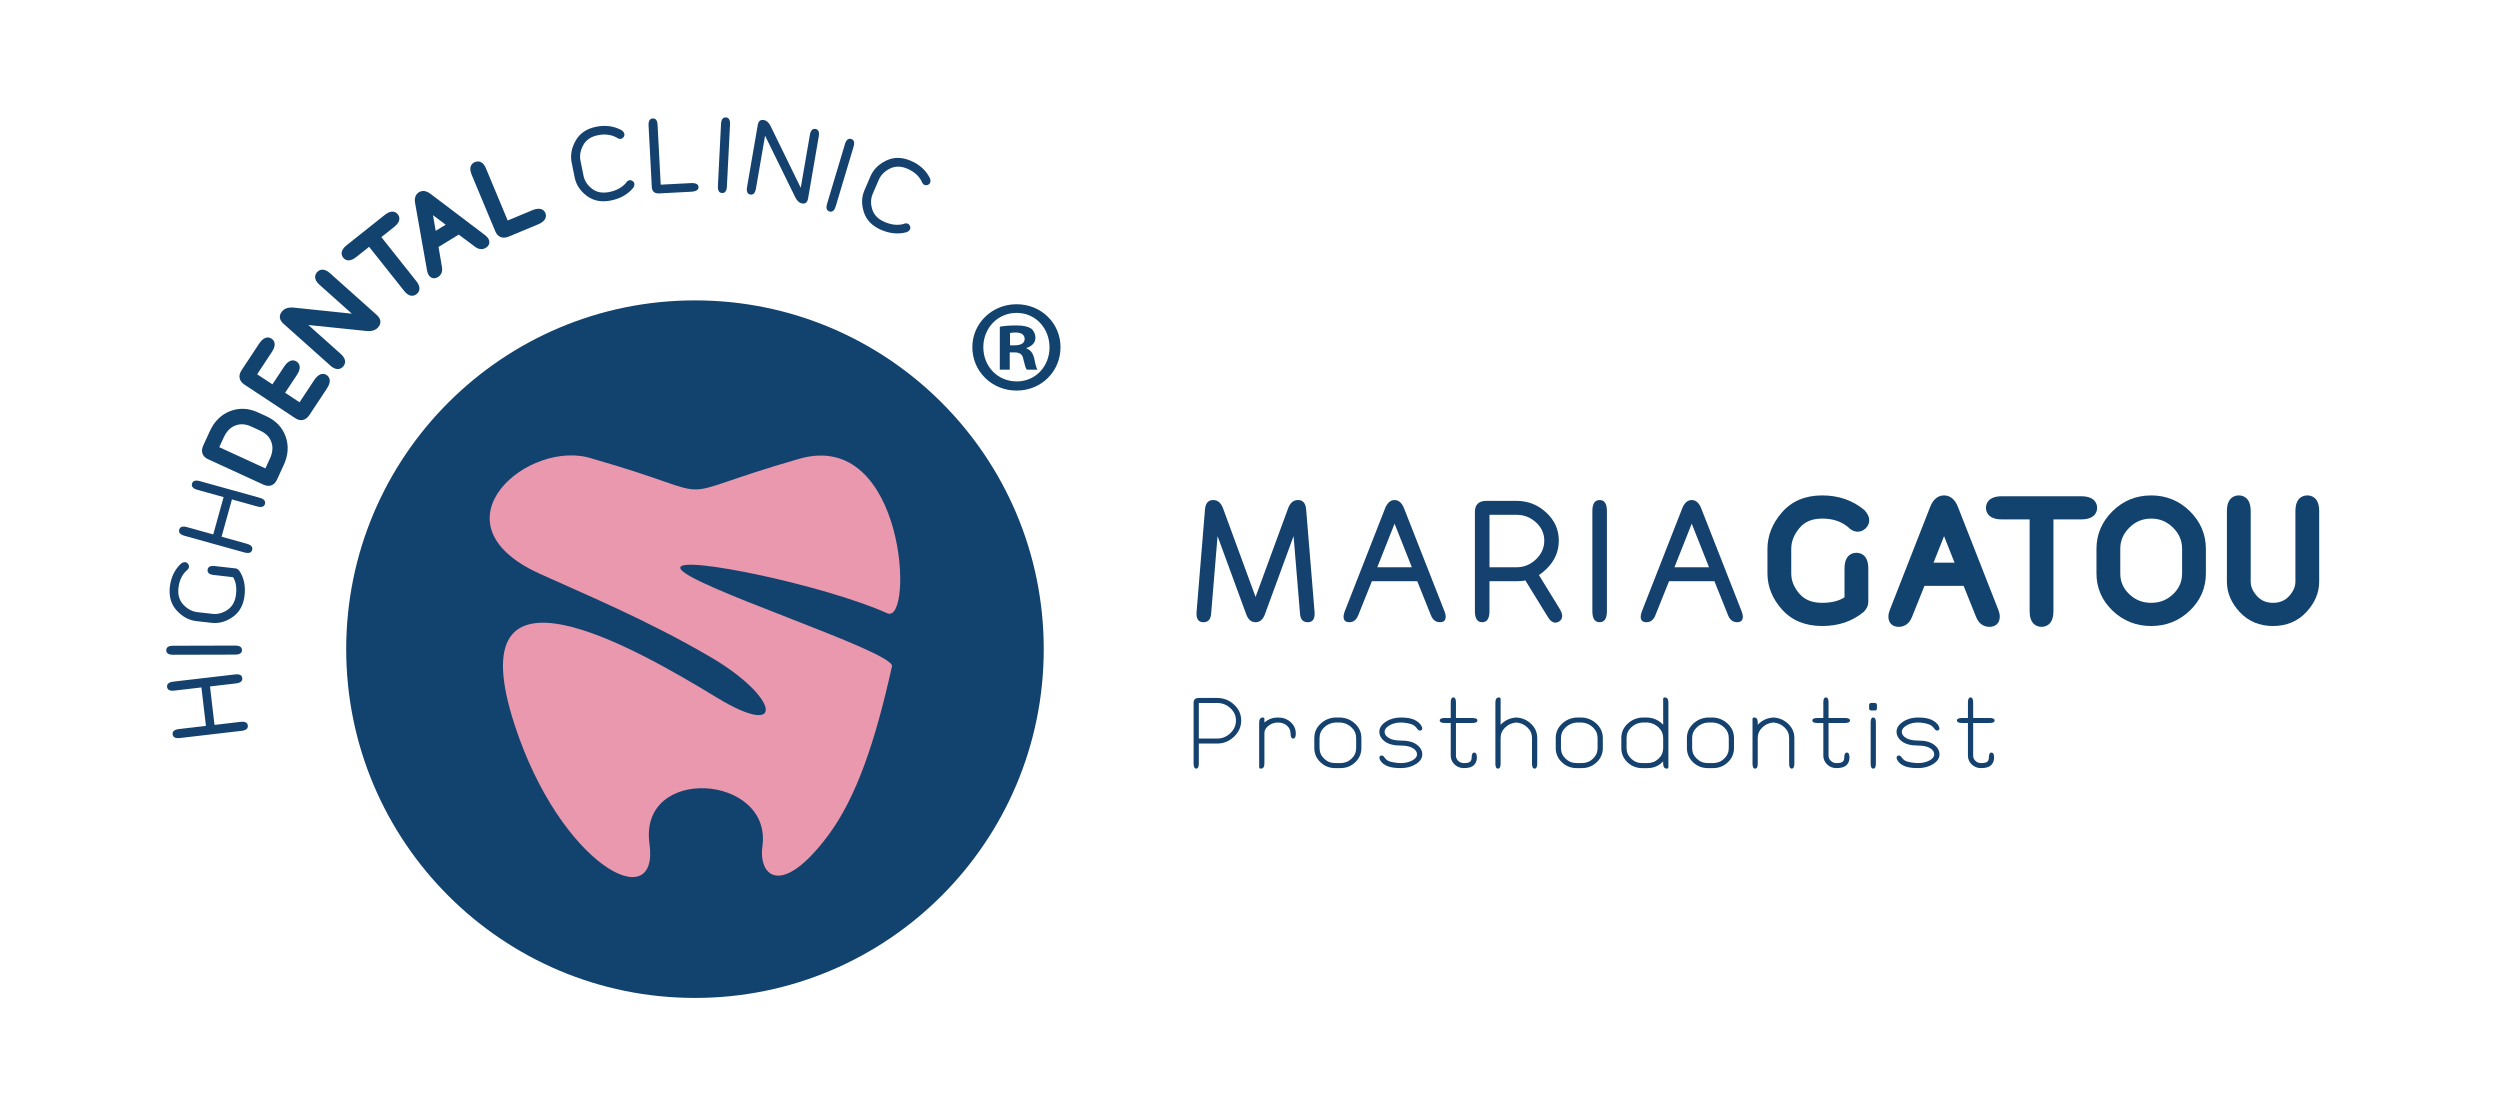 <?xml version="1.0" encoding="utf-8"?>
<!-- Generator: Adobe Illustrator 16.0.0, SVG Export Plug-In . SVG Version: 6.00 Build 0)  -->
<!DOCTYPE svg PUBLIC "-//W3C//DTD SVG 1.1//EN" "http://www.w3.org/Graphics/SVG/1.1/DTD/svg11.dtd">
<svg version="1.1" id="Layer_1" xmlns="http://www.w3.org/2000/svg" xmlns:xlink="http://www.w3.org/1999/xlink" x="0px" y="0px"
	 width="378.898px" height="169.256px" viewBox="0 0 378.898 169.256" enable-background="new 0 0 378.898 169.256"
	 xml:space="preserve">
<g>
	<path fill="#14416E" d="M433.516,408.396l3.938-0.461c0.689-0.08,1.061,0.105,1.113,0.559c0.052,0.453-0.266,0.721-0.954,0.801
		l-9.332,1.09c-0.688,0.08-1.058-0.105-1.11-0.561c-0.055-0.451,0.265-0.719,0.953-0.799l4.093-0.477l-0.682-5.83l-4.092,0.477
		c-0.688,0.08-1.059-0.104-1.111-0.559c-0.054-0.451,0.266-0.719,0.953-0.799l9.331-1.09c0.688-0.08,1.06,0.105,1.111,0.559
		c0.054,0.453-0.265,0.719-0.953,0.799l-3.938,0.461L433.516,408.396z"/>
	<path fill="#14416E" d="M426.205,397.083c-0.002-0.455,0.346-0.684,1.038-0.688l9.396-0.023c0.691-0.002,1.041,0.225,1.041,0.682
		c0.002,0.455-0.345,0.684-1.037,0.686l-9.396,0.025C426.553,397.767,426.206,397.538,426.205,397.083z"/>
	<path fill="#14416E" d="M436.713,384.675c0.188,0.02,0.377,0.139,0.564,0.354c0.693,1.043,0.96,2.283,0.799,3.723
		c-0.163,1.453-0.757,2.545-1.78,3.271c-1.024,0.727-2.098,1.027-3.221,0.902l-2.295-0.26c-1.122-0.125-2.115-0.656-2.979-1.594
		c-0.863-0.939-1.214-2.135-1.051-3.59c0.16-1.438,0.722-2.613,1.682-3.525c0.241-0.172,0.456-0.248,0.645-0.227
		c0.168,0.018,0.313,0.105,0.437,0.258c0.107,0.148,0.153,0.301,0.135,0.461c-0.022,0.213-0.156,0.406-0.396,0.578
		c-0.679,0.652-1.076,1.521-1.197,2.602c-0.119,1.061,0.135,1.916,0.762,2.568c0.626,0.652,1.334,1.023,2.118,1.111l2.296,0.258
		c0.781,0.086,1.537-0.119,2.271-0.619c0.731-0.502,1.157-1.281,1.276-2.342c0.12-1.07-0.027-1.938-0.446-2.6l-2.899-0.324
		c-0.692-0.078-1.014-0.342-0.964-0.795c0.051-0.453,0.421-0.643,1.108-0.564L436.713,384.675z"/>
	<path fill="#14416E" d="M434.587,379.872l3.82,1.064c0.667,0.184,0.94,0.498,0.817,0.936c-0.121,0.439-0.518,0.566-1.186,0.381
		l-9.051-2.518c-0.668-0.186-0.94-0.498-0.817-0.938c0.122-0.439,0.517-0.566,1.185-0.379l3.97,1.104l1.572-5.654l-3.97-1.104
		c-0.668-0.188-0.939-0.498-0.817-0.938c0.121-0.439,0.517-0.566,1.186-0.381l9.05,2.518c0.668,0.186,0.94,0.498,0.818,0.938
		s-0.518,0.564-1.185,0.379l-3.82-1.061L434.587,379.872z"/>
	<g>
		<path fill="#12426E" d="M441.455,361.655l-1.4-0.645c-1.396-0.635-2.806-0.695-4.156-0.178c-1.36,0.52-2.396,1.533-3.076,3.016
			l-1.007,2.189c-0.417,0.908-0.143,1.689,0.733,2.094l8.396,3.855c0.258,0.119,0.507,0.18,0.74,0.18c0.396,0,0.95-0.17,1.321-0.977
			l1.007-2.193c0.682-1.484,0.777-2.934,0.287-4.305C443.808,363.325,442.852,362.304,441.455,361.655z M441.911,368.042
			l-0.678,1.477l-6.998-3.217l0.68-1.48c0.422-0.916,0.994-1.504,1.752-1.801c0.746-0.293,1.548-0.244,2.399,0.143l1.398,0.645
			c0.861,0.398,1.409,0.965,1.676,1.729C442.408,366.304,442.335,367.122,441.911,368.042z"/>
		<path fill="#12426E" d="M450.515,355.372c-0.594-0.391-1.285-0.148-1.882,0.754l-2.229,3.373l-2.186-1.443l1.786-2.703
			c0.8-1.209,0.315-1.789-0.044-2.025c-0.599-0.395-1.285-0.15-1.883,0.752l-1.785,2.703l-2.313-1.529l2.229-3.373
			c0.354-0.535,0.487-0.982,0.407-1.369c-0.055-0.271-0.212-0.496-0.453-0.656c-0.595-0.393-1.282-0.152-1.877,0.746l-2.658,4.023
			c-0.273,0.414-0.379,0.814-0.312,1.191c0.068,0.387,0.311,0.719,0.717,0.988l7.708,5.094c0.308,0.203,0.612,0.305,0.908,0.305
			c0.335,0,0.824-0.135,1.249-0.777l2.662-4.023C451.345,356.212,450.878,355.624,450.515,355.372z"/>
		<path fill="#12426E" d="M458.118,346.272l-7.116-6.354c-0.741-0.662-1.456-0.684-1.938-0.145c-0.237,0.268-0.676,0.984,0.36,1.91
			l4.911,4.385l-8.824-0.92c-0.766-0.068-1.347,0.113-1.738,0.551c-0.534,0.6-0.464,1.305,0.188,1.883l7.116,6.355
			c0.396,0.355,0.764,0.525,1.12,0.525c0.312,0,0.593-0.133,0.816-0.383c0.263-0.295,0.354-0.654,0.258-1.018
			c-0.08-0.301-0.282-0.592-0.618-0.893l-4.913-4.389l8.838,0.912c0.771,0.07,1.35-0.115,1.737-0.553
			c0.337-0.377,0.37-0.738,0.338-0.977C458.61,346.854,458.43,346.554,458.118,346.272z"/>
		<path fill="#12426E" d="M458.802,334.462l1.97-1.563c1.12-0.891,0.739-1.619,0.522-1.893c-0.438-0.551-1.147-0.563-1.959,0.084
			l-5.794,4.6c-0.466,0.371-0.714,0.736-0.757,1.115c-0.03,0.275,0.051,0.545,0.234,0.773c0.436,0.553,1.147,0.564,1.959-0.082
			l1.97-1.563l5.316,6.695c0.388,0.484,0.777,0.723,1.191,0.723c0.247,0,0.479-0.086,0.69-0.254
			c0.278-0.221,0.834-0.854-0.028-1.941L458.802,334.462z"/>
		<path fill="#12426E" d="M474.536,334.177l-8.236-6.236c-0.65-0.512-1.27-0.6-1.796-0.277c-0.369,0.227-0.77,0.709-0.57,1.713
			l1.804,10.188c0.049,0.258,0.123,0.463,0.226,0.629c0.272,0.447,0.639,0.514,0.832,0.514c0.191,0,0.39-0.061,0.589-0.182
			c0.296-0.182,0.768-0.621,0.605-1.516l-0.516-3.055l3.059-1.869l2.479,1.85c0.539,0.412,1.121,0.463,1.638,0.148
			c0.536-0.328,0.674-0.885,0.352-1.414C474.897,334.503,474.749,334.343,474.536,334.177z M468.555,332.585l-1.517,0.928
			l-0.409-2.375L468.555,332.585z"/>
		<path fill="#12426E" d="M483.665,330.815c-0.273-0.656-0.969-0.846-1.981-0.424l-3.73,1.557l-3.304-7.918
			c-0.357-0.854-0.856-1.033-1.213-1.033c-0.148,0-0.301,0.031-0.452,0.096c-0.365,0.15-0.605,0.438-0.678,0.805
			c-0.061,0.307-0.005,0.658,0.17,1.074l3.589,8.6c0.354,0.85,0.972,0.977,1.311,0.977c0.23,0,0.481-0.057,0.745-0.164l4.453-1.859
			C483.886,331.974,483.824,331.226,483.665,330.815z"/>
	</g>
	<path fill="#14416E" d="M496.975,327.001c-0.829,0.988-1.953,1.627-3.371,1.912c-1.435,0.289-2.653,0.059-3.658-0.693
		c-1.005-0.754-1.62-1.686-1.844-2.791l-0.456-2.266c-0.224-1.105-0.021-2.215,0.608-3.324c0.63-1.107,1.662-1.809,3.097-2.098
		c1.418-0.285,2.708-0.111,3.87,0.523c0.236,0.178,0.376,0.357,0.414,0.545c0.031,0.166-0.005,0.332-0.114,0.494
		c-0.107,0.146-0.239,0.236-0.397,0.27c-0.21,0.041-0.435-0.025-0.672-0.203c-0.828-0.445-1.774-0.561-2.842-0.346
		c-1.046,0.211-1.784,0.715-2.214,1.512s-0.567,1.582-0.41,2.357l0.457,2.264c0.155,0.771,0.583,1.428,1.284,1.973
		c0.7,0.545,1.572,0.713,2.619,0.502c1.07-0.219,1.908-0.666,2.508-1.348c0.146-0.25,0.323-0.395,0.528-0.438
		c0.156-0.031,0.313,0,0.469,0.094c0.165,0.109,0.264,0.246,0.297,0.412C497.186,326.54,497.129,326.755,496.975,327.001z"/>
	<path fill="#14416E" d="M501.142,326.517l4.537-0.236c0.774-0.041,1.176,0.156,1.198,0.592c0.012,0.438-0.365,0.676-1.131,0.717
		l-4.817,0.252c-0.722,0.037-1.103-0.291-1.138-0.982l-0.487-9.305c-0.036-0.691,0.176-1.051,0.636-1.074
		c0.45-0.023,0.692,0.301,0.729,0.973L501.142,326.517z"/>
	<path fill="#14416E" d="M511.018,316.323c0.455,0.021,0.666,0.379,0.631,1.072l-0.473,9.383c-0.035,0.691-0.281,1.025-0.735,1.004
		c-0.455-0.023-0.665-0.381-0.63-1.074l0.474-9.381C510.319,316.636,510.563,316.3,511.018,316.323z"/>
	<path fill="#14416E" d="M522.573,329.364c-0.418-0.07-0.761-0.375-1.025-0.912l-4.588-9.361l-1.381,8.014
		c-0.117,0.684-0.401,0.986-0.852,0.908c-0.448-0.076-0.614-0.457-0.496-1.141l1.62-9.402c0.101-0.586,0.407-0.836,0.92-0.748
		c0.417,0.072,0.76,0.377,1.025,0.912l4.571,9.359l1.381-8.014c0.118-0.684,0.401-0.986,0.852-0.908
		c0.45,0.076,0.614,0.457,0.496,1.141l-1.62,9.402C523.376,329.2,523.073,329.45,522.573,329.364z"/>
	<path fill="#14416E" d="M530.01,319.591c0.436,0.131,0.555,0.527,0.355,1.191l-2.695,9c-0.198,0.664-0.518,0.93-0.953,0.799
		c-0.438-0.131-0.557-0.527-0.357-1.191l2.697-8.998C529.257,319.726,529.573,319.46,530.01,319.591z"/>
	<path fill="#14416E" d="M538.419,333.716c-1.245,0.342-2.531,0.227-3.86-0.344c-1.345-0.578-2.217-1.463-2.615-2.652
		c-0.397-1.191-0.374-2.307,0.073-3.344l0.911-2.123c0.446-1.037,1.243-1.834,2.392-2.389c1.149-0.553,2.396-0.541,3.739,0.035
		c1.33,0.572,2.292,1.449,2.887,2.633c0.096,0.281,0.104,0.51,0.029,0.686c-0.067,0.154-0.192,0.268-0.374,0.34
		c-0.172,0.061-0.332,0.059-0.479-0.004c-0.197-0.084-0.345-0.27-0.438-0.549c-0.428-0.838-1.141-1.471-2.142-1.9
		c-0.979-0.422-1.872-0.428-2.68-0.016c-0.807,0.408-1.366,0.979-1.678,1.705l-0.913,2.121c-0.311,0.723-0.331,1.506-0.065,2.354
		c0.267,0.846,0.891,1.479,1.869,1.9c1.006,0.432,1.948,0.539,2.829,0.318c0.264-0.121,0.49-0.141,0.684-0.059
		c0.146,0.063,0.258,0.178,0.333,0.344c0.072,0.184,0.075,0.354,0.01,0.508C538.853,333.454,538.683,333.601,538.419,333.716z"/>
	<g>
		<g>
			<path fill="#12426E" d="M561.736,351.144c0,3.688-2.894,6.582-6.66,6.582c-3.729,0-6.704-2.896-6.704-6.582
				c0-3.609,2.976-6.504,6.704-6.504C558.844,344.64,561.736,347.534,561.736,351.144z M550.038,351.144
				c0,2.895,2.143,5.193,5.076,5.193c2.855,0,4.956-2.301,4.956-5.154c0-2.896-2.101-5.234-4.994-5.234
				C552.179,345.946,550.038,348.286,550.038,351.144z M554.044,354.554h-1.507v-6.504c0.595-0.119,1.429-0.199,2.498-0.199
				c1.229,0,1.783,0.199,2.262,0.477c0.355,0.277,0.634,0.793,0.634,1.43c0,0.713-0.557,1.268-1.348,1.506v0.08
				c0.634,0.236,0.99,0.713,1.19,1.586c0.196,0.99,0.314,1.387,0.473,1.625h-1.624c-0.199-0.238-0.317-0.832-0.517-1.586
				c-0.12-0.715-0.516-1.031-1.347-1.031h-0.717v2.617H554.044z M554.085,350.864h0.714c0.832,0,1.506-0.277,1.506-0.953
				c0-0.594-0.438-0.99-1.389-0.99c-0.396,0-0.673,0.041-0.831,0.078V350.864z"/>
		</g>
	</g>
	<circle fill="#12426E" cx="506.335" cy="396.914" r="52.86"/>
	<g>
		<g>
			<g>
				<path fill="#14416E" d="M591.302,392.829c-0.649,0-1.121-0.396-1.415-1.191l-4.347-11.855l-0.975,11.742
					c-0.061,0.871-0.449,1.307-1.167,1.307c-0.701,0-1.052-0.436-1.052-1.307c0-0.09,0.005-0.178,0.014-0.26l1.271-15.473
					c0.068-0.986,0.483-1.479,1.245-1.479c0.684,0,1.181,0.418,1.491,1.254l4.933,13.436l4.931-13.436
					c0.313-0.836,0.813-1.254,1.505-1.254c0.753,0,1.163,0.492,1.232,1.479l1.271,15.473c0.009,0.082,0.014,0.17,0.014,0.26
					c0,0.871-0.348,1.307-1.038,1.307c-0.728,0-1.12-0.436-1.182-1.307l-0.974-11.742l-4.347,11.855
					C592.422,392.433,591.949,392.829,591.302,392.829z"/>
				<path fill="#14416E" d="M608.929,386.616l-2.063,5.145c-0.276,0.713-0.73,1.068-1.361,1.068c-0.58,0-0.869-0.281-0.869-0.846
					c0-0.215,0.056-0.471,0.168-0.77l6.086-15.535c0.338-0.91,0.83-1.365,1.479-1.365s1.143,0.455,1.479,1.365l6.099,15.535
					c0.112,0.299,0.168,0.555,0.168,0.77c0,0.564-0.29,0.846-0.869,0.846c-0.641,0-1.099-0.355-1.375-1.068l-2.063-5.145H608.929z
					 M614.989,384.505l-2.621-6.611l-2.621,6.611H614.989z"/>
				<path fill="#14416E" d="M626.301,374.438h4.541c1.729,0,3.232,0.588,4.509,1.764c1.275,1.178,1.914,2.598,1.914,4.264
					c0,1.656-0.639,3.098-1.914,4.318c-1.275,1.223-2.778,1.832-4.509,1.832h-4.087v4.537c0,1.117-0.368,1.678-1.104,1.678
					s-1.103-0.561-1.103-1.678v-15.037C624.549,374.995,625.133,374.438,626.301,374.438z M626.755,376.55v7.955h4.087
					c1.133,0,2.119-0.402,2.959-1.207c0.839-0.805,1.258-1.748,1.258-2.832c0-1.078-0.419-2-1.258-2.768
					c-0.841-0.766-1.826-1.148-2.959-1.148H626.755L626.755,376.55z"/>
				<path fill="#14416E" d="M642.825,374.313c0.735,0,1.104,0.559,1.104,1.678v15.16c0,1.119-0.368,1.678-1.104,1.678
					c-0.735,0-1.103-0.559-1.103-1.678v-15.16C641.722,374.872,642.091,374.313,642.825,374.313z"/>
				<path fill="#14416E" d="M652.67,386.616l-2.063,5.145c-0.277,0.713-0.73,1.068-1.362,1.068c-0.58,0-0.868-0.281-0.868-0.846
					c0-0.215,0.056-0.471,0.168-0.77l6.086-15.535c0.338-0.91,0.83-1.365,1.479-1.365s1.143,0.455,1.479,1.365l6.099,15.535
					c0.112,0.299,0.168,0.555,0.168,0.77c0,0.564-0.29,0.846-0.869,0.846c-0.641,0-1.099-0.355-1.375-1.068l-2.063-5.145H652.67z
					 M658.728,384.505l-2.621-6.611l-2.621,6.611H658.728z"/>
			</g>
		</g>
		<g>
			<g>
				<path fill="#14416E" d="M582.699,405.069v9.219c0,0.486-0.13,0.73-0.389,0.73c-0.271,0-0.404-0.254-0.404-0.76v-9.189
					c0-0.506,0.266-0.76,0.793-0.76h6.345c0.527,0,0.793,0.254,0.793,0.76v9.189c0,0.506-0.133,0.76-0.396,0.76
					s-0.396-0.244-0.396-0.73v-9.219H582.699z"/>
				<path fill="#14416E" d="M596.604,407.272c0.878,0.049,1.626,0.371,2.244,0.963c0.618,0.594,0.928,1.311,0.928,2.15v1.518
					c0,0.842-0.31,1.559-0.928,2.15s-1.366,0.889-2.244,0.889h-0.793c-0.878,0-1.626-0.297-2.244-0.889
					c-0.048-0.047-0.093-0.092-0.135-0.139v3.381c0,0.506-0.132,0.76-0.396,0.76c-0.264,0-0.396-0.254-0.396-0.76v-6.91
					c0-0.842,0.31-1.559,0.928-2.15s1.366-0.914,2.244-0.963H596.604z M598.983,410.386c0-0.627-0.232-1.164-0.698-1.609
					c-0.465-0.445-1.024-0.693-1.681-0.744h-0.793c-0.655,0.051-1.216,0.299-1.682,0.744s-0.697,0.982-0.697,1.609v1.52
					c0,0.627,0.231,1.164,0.697,1.609s1.025,0.668,1.682,0.668h0.793c0.655,0,1.216-0.223,1.681-0.668
					c0.466-0.445,0.698-0.982,0.698-1.609V410.386z"/>
				<path fill="#14416E" d="M602.581,410.386c0-0.84,0.311-1.557,0.929-2.148s1.366-0.914,2.244-0.965h0.793
					c0.878,0.051,1.626,0.373,2.243,0.965c0.618,0.592,0.929,1.309,0.929,2.148v1.52c0,0.84-0.311,1.559-0.929,2.148
					c-0.617,0.594-1.365,0.889-2.243,0.889h-0.793c-0.878,0-1.626-0.295-2.244-0.889c-0.618-0.592-0.929-1.309-0.929-2.148V410.386z
					 M605.754,408.03c-0.655,0.051-1.217,0.299-1.682,0.744c-0.466,0.447-0.698,0.982-0.698,1.611v1.518
					c0,0.629,0.232,1.166,0.698,1.611c0.465,0.443,1.025,0.668,1.682,0.668h0.793c0.654,0,1.216-0.225,1.681-0.668
					c0.466-0.445,0.698-0.982,0.698-1.611v-1.518c0-0.629-0.232-1.164-0.698-1.611c-0.465-0.445-1.025-0.693-1.681-0.744H605.754z"
					/>
				<path fill="#14416E" d="M618.428,407.979c0.105,0.08,0.207,0.166,0.302,0.258c0.618,0.592,0.928,1.309,0.928,2.148v1.52
					c0,0.84-0.31,1.559-0.928,2.148c-0.618,0.594-1.366,0.889-2.244,0.889h-0.793c-0.878,0-1.626-0.295-2.244-0.889
					c-0.618-0.592-0.928-1.309-0.928-2.148v-1.52c0-0.84,0.31-1.557,0.928-2.148s1.366-0.914,2.244-0.965h0.396
					c0.793,0,1.743-0.025,2.854-0.076c0.528,0,0.793,0.127,0.793,0.381c0,0.252-0.265,0.379-0.793,0.379
					C618.77,407.966,618.598,407.974,618.428,407.979z M615.693,408.03c-0.655,0.051-1.216,0.299-1.681,0.744
					c-0.466,0.447-0.698,0.982-0.698,1.611v1.518c0,0.629,0.232,1.166,0.698,1.611c0.465,0.443,1.024,0.668,1.681,0.668h0.793
					c0.655,0,1.216-0.225,1.682-0.668c0.466-0.445,0.697-0.982,0.697-1.611v-1.518c0-0.629-0.231-1.164-0.697-1.611
					c-0.466-0.445-1.025-0.693-1.682-0.744H615.693z"/>
				<path fill="#14416E" d="M622.463,408.866c0-1.26,0.387-2.348,1.161-3.262s1.708-1.371,2.804-1.371
					c1.095,0,2.027,0.457,2.803,1.371c0.774,0.914,1.162,2.002,1.162,3.262v1.52c0,1.262-0.388,2.336-1.162,3.225
					s-1.708,1.332-2.803,1.332c-1.096,0-2.028-0.443-2.804-1.332c-0.774-0.889-1.161-1.963-1.161-3.225V408.866z M629.598,409.321
					v-0.455c0-1.049-0.311-1.955-0.928-2.723c-0.618-0.768-1.366-1.15-2.244-1.15s-1.626,0.385-2.244,1.15
					c-0.618,0.768-0.928,1.674-0.928,2.723v0.455H629.598z M623.256,410.081v0.305c0,1.049,0.31,1.943,0.928,2.686
					s1.366,1.111,2.244,1.111s1.626-0.369,2.244-1.111c0.617-0.742,0.928-1.637,0.928-2.686v-0.305H623.256z"/>
				<path fill="#14416E" d="M636.446,411.146c0,0.254-0.217,0.383-0.649,0.387c-0.434,0.006-0.844,0.139-1.229,0.396
					s-0.579,0.568-0.579,0.934s0.193,0.676,0.579,0.936c0.386,0.258,0.854,0.387,1.403,0.387s1.018-0.129,1.402-0.387
					c0.387-0.26,0.579-0.523,0.579-0.799c0-0.273,0.133-0.408,0.396-0.408s0.396,0.189,0.396,0.568s-0.271,0.771-0.813,1.178
					s-1.196,0.607-1.963,0.607c-0.768,0-1.421-0.203-1.963-0.607s-0.813-0.896-0.813-1.475c0-0.572,0.272-1.061,0.816-1.465
					c0.164-0.121,0.336-0.225,0.516-0.313c-0.079-0.061-0.158-0.123-0.237-0.189c-0.466-0.404-0.697-0.896-0.697-1.473
					c0-0.572,0.231-1.074,0.697-1.504c0.466-0.432,1.027-0.646,1.688-0.646c0.655,0,1.216,0.229,1.682,0.684
					c0.465,0.451,0.697,0.854,0.697,1.207v0.01c-0.005,0.354-0.14,0.529-0.404,0.529c-0.264,0-0.396-0.121-0.396-0.363
					c0-0.006,0.003-0.008,0.008-0.008v-0.008c0-0.248-0.153-0.523-0.46-0.828c-0.313-0.309-0.686-0.463-1.118-0.463
					s-0.805,0.143-1.114,0.426c-0.309,0.283-0.464,0.607-0.464,0.973s0.155,0.676,0.464,0.934c0.311,0.258,0.649,0.391,1.021,0.396
					C636.261,410.765,636.446,410.892,636.446,411.146z"/>
				<path fill="#14416E" d="M646.387,407.349c0.527,0,0.793,0.127,0.793,0.379c0,0.254-0.266,0.381-0.793,0.381h-1.665v6.15
					c0,0.508-0.132,0.76-0.396,0.76c-0.264,0-0.396-0.252-0.396-0.76v-6.15h-1.665c-0.529,0-0.793-0.127-0.793-0.381
					c0-0.252,0.264-0.379,0.793-0.379H646.387z"/>
				<path fill="#14416E" d="M648.771,410.386c0-0.84,0.31-1.557,0.928-2.148s1.366-0.914,2.244-0.965h0.793
					c0.878,0.051,1.626,0.373,2.244,0.965s0.928,1.309,0.928,2.148v1.52c0,0.84-0.31,1.559-0.928,2.148
					c-0.618,0.594-1.366,0.889-2.244,0.889h-0.793c-0.878,0-1.626-0.295-2.244-0.889c-0.618-0.592-0.928-1.309-0.928-2.148V410.386z
					 M651.943,408.03c-0.655,0.051-1.216,0.299-1.681,0.744c-0.466,0.447-0.698,0.982-0.698,1.611v1.518
					c0,0.629,0.232,1.166,0.698,1.611c0.465,0.443,1.024,0.668,1.681,0.668h0.793c0.655,0,1.216-0.225,1.682-0.668
					c0.466-0.445,0.697-0.982,0.697-1.611v-1.518c0-0.629-0.231-1.164-0.697-1.611c-0.466-0.445-1.025-0.693-1.682-0.744H651.943z"
					/>
				<path fill="#14416E" d="M665.302,414.411c0.048,0.111,0.07,0.207,0.07,0.287c0,0.148-0.078,0.244-0.237,0.289
					c-0.053,0.021-0.104,0.031-0.15,0.031c-0.175,0-0.307-0.111-0.396-0.334l-2.862-6.313l-2.896,6.318
					c-0.09,0.217-0.22,0.326-0.389,0.326c-0.042,0-0.09-0.008-0.143-0.023c-0.153-0.049-0.23-0.146-0.23-0.295
					c0-0.082,0.024-0.178,0.071-0.289l3.147-6.965l-1.03-2.398c-0.073-0.178-0.11-0.324-0.11-0.439c0-0.162,0.071-0.273,0.214-0.334
					c0.042-0.016,0.087-0.023,0.135-0.023c0.19,0,0.365,0.176,0.523,0.523L665.302,414.411z"/>
				<path fill="#14416E" d="M668.121,410.386c0-0.84,0.311-1.557,0.929-2.148c0.617-0.592,1.365-0.914,2.244-0.965h0.793
					c0.878,0.051,1.626,0.373,2.243,0.965c0.618,0.592,0.929,1.309,0.929,2.148v1.52c0,0.84-0.311,1.559-0.929,2.148
					c-0.617,0.594-1.365,0.889-2.243,0.889h-0.793c-0.879,0-1.627-0.295-2.244-0.889c-0.618-0.592-0.929-1.309-0.929-2.148V410.386z
					 M671.294,408.03c-0.655,0.051-1.217,0.299-1.682,0.744c-0.466,0.447-0.698,0.982-0.698,1.611v1.518
					c0,0.629,0.232,1.166,0.698,1.611c0.465,0.443,1.025,0.668,1.682,0.668h0.793c0.654,0,1.216-0.225,1.681-0.668
					c0.466-0.445,0.698-0.982,0.698-1.611v-1.518c0-0.629-0.232-1.164-0.698-1.611c-0.465-0.445-1.025-0.693-1.681-0.744H671.294z
					 M672.363,403.589c0.254-0.219,0.463-0.326,0.627-0.326c0.09,0,0.166,0.033,0.229,0.098c0.053,0.063,0.079,0.127,0.079,0.199
					c0,0.162-0.136,0.361-0.404,0.6l-1.879,1.633c-0.254,0.219-0.463,0.326-0.627,0.326c-0.09,0-0.164-0.031-0.223-0.1
					c-0.059-0.061-0.087-0.125-0.087-0.197c0-0.162,0.136-0.359,0.404-0.6L672.363,403.589z"/>
				<path fill="#14416E" d="M681.233,414.942l-3.212-7.125c-0.047-0.111-0.071-0.207-0.071-0.287c0-0.146,0.077-0.246,0.23-0.297
					c0.053-0.016,0.101-0.021,0.143-0.021c0.169,0,0.299,0.107,0.39,0.326l2.895,6.318l2.862-6.313
					c0.09-0.223,0.222-0.334,0.396-0.334c0.048,0,0.099,0.008,0.15,0.023c0.159,0.051,0.238,0.148,0.238,0.295
					c0,0.082-0.023,0.178-0.071,0.289l-3.156,7.123v2.355c0,0.506-0.132,0.758-0.396,0.758c-0.265,0-0.396-0.252-0.396-0.758
					L681.233,414.942L681.233,414.942z"/>
				<path fill="#14416E" d="M688.004,410.386c0-0.84,0.31-1.557,0.928-2.148s1.366-0.914,2.244-0.965h0.793
					c0.878,0.051,1.626,0.373,2.244,0.965c0.617,0.592,0.928,1.309,0.928,2.148v1.52c0,0.84-0.311,1.559-0.928,2.148
					c-0.618,0.594-1.366,0.889-2.244,0.889h-0.793c-0.878,0-1.626-0.295-2.244-0.889c-0.618-0.592-0.928-1.309-0.928-2.148V410.386z
					 M691.176,408.03c-0.655,0.051-1.216,0.299-1.682,0.744c-0.466,0.447-0.697,0.982-0.697,1.611v1.518
					c0,0.629,0.231,1.166,0.697,1.611c0.466,0.443,1.025,0.668,1.682,0.668h0.793c0.655,0,1.216-0.225,1.681-0.668
					c0.466-0.445,0.698-0.982,0.698-1.611v-1.518c0-0.629-0.232-1.164-0.698-1.611c-0.465-0.445-1.025-0.693-1.681-0.744H691.176z"
					/>
				<path fill="#14416E" d="M705.08,409.702c0,0.506-0.132,0.76-0.396,0.76s-0.396-0.252-0.396-0.76
					c-0.4-1.119-1.275-1.68-2.625-1.68c-0.073,0-0.149,0.004-0.229,0.008c-0.762,0-1.401,0.236-1.919,0.707
					c-0.52,0.471-0.777,1.021-0.777,1.648v1.518c0,0.629,0.259,1.166,0.777,1.611c0.518,0.445,1.157,0.668,1.919,0.668
					c1.713,0,2.664,0.506,2.854,1.52c0,0.506-0.132,0.887-0.396,1.139c-0.153,0.146-0.293,0.221-0.42,0.221
					c-0.09,0-0.172-0.035-0.246-0.105c-0.09-0.092-0.135-0.18-0.135-0.266c0-0.088,0.045-0.17,0.135-0.252
					c0.18-0.166,0.271-0.355,0.271-0.568v-0.168c-0.243-0.506-0.932-0.76-2.063-0.76c-0.983,0-1.811-0.295-2.482-0.889
					c-0.671-0.592-1.007-1.309-1.007-2.148v-1.52c0-0.84,0.336-1.568,1.007-2.188c0.673-0.617,1.499-0.926,2.482-0.926
					C703.548,407.304,704.762,408.112,705.08,409.702z"/>
			</g>
		</g>
	</g>
	<path fill="#E998AE" d="M490.86,368.063c21.438,6.125,9.533,6.252,31.27,0c16.181-4.656,17.424,25.24,13.337,23.404
		c-9.355-4.203-31.253-8.805-31.359-6.912c-0.137,2.377,32.587,12.707,32.087,14.963c-2.556,11.527-5.437,19.943-9.673,25.623
		c-7.078,9.484-10.584,6.178-9.963,1.654c1.507-10.938-18.775-12.387-17.117-0.389c1.537,11.109-13.467,3.357-20.439-18.016
		c-8.934-27.369,18.298-11.654,30.699-4.107c10.424,6.338,9.506-0.016-0.985-6.162c-9.791-5.736-19.362-9.643-26.015-12.686
		C465.943,377.767,481.232,364.8,490.86,368.063"/>
	<path fill="#12426E" d="M680.405,375.476c-0.017-0.648-0.355-1.738-2.452-1.738h-7.915c-1.559,0-2.451,0.867-2.451,2.379v15.037
		c0,2.146,1.27,2.377,1.814,2.377c0.538,0,1.791-0.227,1.791-2.328v-13.953h6.761C680.167,377.249,680.405,376.03,680.405,375.476z"
		/>
	<path fill="#12426E" d="M688.155,375.437c-0.559-1.506-1.47-1.822-2.136-1.822s-1.577,0.316-2.131,1.813l-6.09,15.543
		c-0.145,0.381-0.213,0.713-0.213,1.016c0,0.953,0.602,1.547,1.568,1.547c0.532,0,1.502-0.197,2.013-1.51l1.888-4.705h5.93
		l1.885,4.697c0.38,0.979,1.1,1.518,2.027,1.518c0.968,0,1.569-0.594,1.569-1.547c0-0.303-0.069-0.635-0.218-1.025L688.155,375.437z
		 M687.61,383.804h-3.182l1.591-4.012L687.61,383.804z"/>
	<path fill="#12426E" d="M707.567,373.737h-11.937c-2.214,0-2.452,1.229-2.452,1.756s0.238,1.756,2.452,1.756h4.165v13.902
		c0,2.146,1.262,2.379,1.804,2.379s1.803-0.23,1.803-2.379v-13.902h4.166c2.213,0,2.452-1.229,2.452-1.756
		S709.78,373.737,707.567,373.737z"/>
	<path fill="#12426E" d="M718.812,373.612c-2.283,0-4.257,0.809-5.864,2.396c-1.609,1.592-2.427,3.51-2.427,5.697v3.73
		c0,2.193,0.821,4.094,2.441,5.645c1.61,1.543,3.578,2.324,5.85,2.324c2.271,0,4.238-0.781,5.85-2.324
		c1.62-1.553,2.441-3.451,2.441-5.645v-3.73c0-2.188-0.816-4.105-2.427-5.697C723.069,374.421,721.095,373.612,718.812,373.612z
		 M718.812,389.894c-1.313,0-2.4-0.43-3.324-1.316c-0.916-0.877-1.359-1.902-1.359-3.141v-3.73c0-1.24,0.449-2.293,1.376-3.211
		c0.928-0.922,2.01-1.369,3.309-1.369c1.298,0,2.381,0.447,3.309,1.369c0.927,0.918,1.377,1.971,1.377,3.211v3.73
		c0,1.236-0.444,2.264-1.36,3.141C721.213,389.464,720.126,389.894,718.812,389.894z"/>
	<path fill="#12426E" d="M744.306,373.714c-0.219-0.102-0.456-0.15-0.703-0.15c-0.732,0-1.414,0.471-1.986,1.344l-4.735,5.896
		l-4.709-5.844c-0.612-0.928-1.293-1.396-2.024-1.396c-0.249,0-0.486,0.051-0.688,0.143c-0.628,0.266-0.986,0.779-0.986,1.414
		c0,0.418,0.173,0.848,0.519,1.283l6.086,7.564v7.184c0,2.146,1.263,2.379,1.805,2.379s1.803-0.23,1.803-2.379v-7.186l6.078-7.566
		c0.341-0.432,0.514-0.861,0.514-1.279C745.276,374.478,744.927,373.976,744.306,373.714z"/>
</g>
<g>
	<circle fill="#12426E" cx="105.329" cy="98.386" r="52.86"/>
	<g>
		<g>
			<g>
				<path fill="#14416E" d="M32.51,109.867l3.939-0.462c0.688-0.079,1.059,0.107,1.111,0.56c0.052,0.453-0.266,0.72-0.953,0.8
					l-9.332,1.09c-0.688,0.08-1.06-0.106-1.111-0.56c-0.053-0.453,0.266-0.719,0.953-0.799l4.093-0.479l-0.682-5.83l-4.091,0.479
					c-0.689,0.081-1.061-0.104-1.113-0.559c-0.052-0.453,0.267-0.719,0.954-0.799l9.331-1.09c0.688-0.08,1.061,0.106,1.112,0.559
					c0.052,0.453-0.267,0.72-0.954,0.8l-3.939,0.461L32.51,109.867z"/>
				<path fill="#14416E" d="M25.198,98.556c-0.001-0.457,0.346-0.686,1.038-0.688l9.396-0.025c0.692-0.002,1.04,0.227,1.042,0.682
					c0,0.455-0.346,0.685-1.039,0.687l-9.395,0.024C25.547,99.235,25.2,99.011,25.198,98.556z"/>
				<path fill="#14416E" d="M35.705,86.146c0.189,0.021,0.377,0.14,0.565,0.354c0.693,1.043,0.961,2.283,0.8,3.724
					c-0.163,1.452-0.757,2.543-1.781,3.271c-1.022,0.728-2.098,1.026-3.22,0.901l-2.296-0.258c-1.123-0.125-2.115-0.656-2.979-1.596
					c-0.863-0.939-1.214-2.135-1.052-3.589c0.161-1.438,0.722-2.613,1.682-3.524c0.241-0.173,0.457-0.248,0.646-0.228
					c0.168,0.019,0.313,0.104,0.436,0.259c0.108,0.146,0.152,0.301,0.136,0.46c-0.023,0.213-0.156,0.406-0.397,0.578
					c-0.679,0.651-1.077,1.521-1.198,2.603c-0.118,1.06,0.136,1.916,0.764,2.567c0.626,0.651,1.333,1.022,2.118,1.11l2.296,0.259
					c0.779,0.086,1.538-0.119,2.271-0.62c0.732-0.5,1.158-1.279,1.276-2.341c0.12-1.071-0.028-1.938-0.444-2.599l-2.901-0.326
					c-0.691-0.076-1.015-0.342-0.965-0.795c0.053-0.453,0.422-0.641,1.11-0.563L35.705,86.146z"/>
				<path fill="#14416E" d="M33.579,81.345l3.821,1.063c0.667,0.186,0.938,0.498,0.817,0.937c-0.121,0.439-0.518,0.565-1.184,0.381
					l-9.053-2.518c-0.667-0.186-0.94-0.498-0.818-0.937s0.519-0.565,1.185-0.38l3.971,1.104l1.572-5.655l-3.97-1.104
					c-0.668-0.187-0.94-0.498-0.818-0.938c0.122-0.438,0.518-0.565,1.185-0.38l9.052,2.518c0.668,0.186,0.94,0.498,0.819,0.938
					c-0.123,0.438-0.518,0.565-1.186,0.379l-3.82-1.063L33.579,81.345z"/>
				<g>
					<path fill="#12426E" d="M40.448,63.127l-1.4-0.644c-1.396-0.635-2.803-0.694-4.156-0.179c-1.361,0.521-2.396,1.536-3.076,3.016
						l-1.007,2.192c-0.207,0.449-0.249,0.861-0.125,1.224c0.128,0.372,0.416,0.663,0.858,0.867l8.396,3.856
						c0.258,0.119,0.508,0.179,0.741,0.179c0.396,0,0.947-0.169,1.32-0.976l1.006-2.192c0.683-1.485,0.779-2.934,0.287-4.306
						C42.802,64.798,41.845,63.775,40.448,63.127z M40.904,69.514l-0.677,1.476l-6.999-3.216l0.681-1.481
						c0.421-0.915,0.993-1.504,1.751-1.801c0.746-0.293,1.547-0.244,2.4,0.143l1.397,0.644c0.862,0.401,1.41,0.967,1.676,1.729
						C41.402,67.774,41.326,68.595,40.904,69.514z"/>
					<path fill="#12426E" d="M49.51,56.845c-0.594-0.394-1.282-0.15-1.882,0.753l-2.229,3.373l-2.187-1.444l1.786-2.702
						c0.354-0.535,0.487-0.984,0.409-1.371c-0.057-0.27-0.213-0.496-0.454-0.655c-0.595-0.395-1.285-0.149-1.88,0.753l-1.787,2.702
						l-2.313-1.529l2.229-3.372c0.354-0.535,0.488-0.983,0.408-1.371c-0.055-0.27-0.211-0.496-0.453-0.655
						c-0.596-0.393-1.283-0.152-1.877,0.746l-2.66,4.023c-0.551,0.832-0.398,1.646,0.405,2.18l7.709,5.095
						c0.306,0.203,0.612,0.306,0.907,0.306c0.336,0,0.825-0.136,1.251-0.78l2.661-4.023C50.339,57.682,49.869,57.095,49.51,56.845z"
						/>
					<path fill="#12426E" d="M49.994,41.39c-0.739-0.659-1.452-0.684-1.938-0.142c-0.236,0.266-0.675,0.982,0.36,1.907l4.91,4.385
						l-8.824-0.92c-0.776-0.071-1.346,0.113-1.737,0.553c-0.533,0.599-0.463,1.302,0.188,1.882l7.116,6.355
						c0.396,0.354,0.763,0.525,1.12,0.525c0.311,0,0.594-0.132,0.817-0.384c0.236-0.266,0.675-0.984-0.361-1.907l-4.913-4.389
						l8.838,0.912c0.771,0.068,1.348-0.114,1.737-0.553c0.526-0.589,0.454-1.288-0.196-1.871L49.994,41.39z"/>
					<path fill="#12426E" d="M57.797,35.935l1.97-1.564c1.121-0.891,0.737-1.619,0.522-1.891c-0.438-0.553-1.149-0.562-1.959,0.082
						l-5.793,4.601c-1.119,0.891-0.739,1.618-0.522,1.89c0.438,0.554,1.15,0.562,1.959-0.082l1.97-1.564l5.317,6.695
						c0.387,0.486,0.775,0.723,1.191,0.723c0.246,0,0.479-0.085,0.69-0.254c0.278-0.222,0.834-0.854-0.029-1.941L57.797,35.935z"/>
					<path fill="#12426E" d="M73.529,35.647l-8.237-6.235c-0.644-0.507-1.278-0.597-1.793-0.279
						c-0.37,0.225-0.771,0.706-0.573,1.714l1.804,10.187c0.05,0.257,0.123,0.463,0.227,0.63c0.271,0.446,0.639,0.513,0.832,0.513
						c0.191,0,0.389-0.061,0.59-0.182c0.294-0.182,0.766-0.621,0.604-1.515l-0.517-3.055l3.061-1.869l2.477,1.848
						c0.541,0.412,1.127,0.465,1.64,0.149c0.537-0.329,0.676-0.885,0.351-1.415C73.888,35.972,73.74,35.813,73.529,35.647z
						 M67.549,34.057l-1.516,0.927l-0.41-2.374L67.549,34.057z"/>
					<path fill="#12426E" d="M82.658,32.288c-0.273-0.655-0.971-0.846-1.981-0.425l-3.73,1.557l-3.303-7.917
						c-0.358-0.854-0.857-1.034-1.213-1.034c-0.149,0-0.304,0.032-0.453,0.095c-0.33,0.138-1.041,0.597-0.509,1.88l3.591,8.599
						c0.354,0.85,0.973,0.977,1.311,0.977c0.231,0,0.482-0.056,0.744-0.166l4.453-1.857C82.883,33.445,82.818,32.696,82.658,32.288z
						"/>
				</g>
				<path fill="#14416E" d="M95.969,28.473c-0.829,0.988-1.952,1.627-3.372,1.913c-1.435,0.289-2.654,0.057-3.658-0.696
					c-1.005-0.752-1.619-1.683-1.842-2.79l-0.457-2.265c-0.226-1.106-0.021-2.215,0.608-3.324c0.629-1.108,1.66-1.808,3.097-2.097
					c1.418-0.286,2.709-0.112,3.868,0.523c0.238,0.177,0.377,0.358,0.414,0.544c0.033,0.167-0.004,0.332-0.112,0.494
					c-0.107,0.147-0.24,0.238-0.396,0.27c-0.211,0.043-0.435-0.025-0.673-0.202c-0.829-0.446-1.776-0.563-2.842-0.346
					c-1.047,0.21-1.784,0.714-2.214,1.511c-0.431,0.796-0.566,1.582-0.411,2.356l0.458,2.265c0.153,0.771,0.582,1.428,1.283,1.973
					c0.699,0.545,1.572,0.711,2.618,0.501c1.072-0.217,1.908-0.665,2.51-1.348c0.146-0.249,0.32-0.395,0.525-0.436
					c0.158-0.031,0.315-0.001,0.472,0.094c0.163,0.108,0.263,0.246,0.297,0.411C96.179,28.011,96.122,28.227,95.969,28.473z"/>
				<path fill="#14416E" d="M100.137,27.988l4.535-0.237c0.776-0.04,1.177,0.157,1.198,0.593c0.012,0.437-0.364,0.674-1.13,0.715
					l-4.817,0.252c-0.724,0.038-1.103-0.289-1.138-0.981l-0.488-9.305c-0.034-0.692,0.178-1.05,0.638-1.074
					c0.448-0.024,0.691,0.301,0.727,0.972L100.137,27.988z"/>
				<path fill="#14416E" d="M110.011,17.794c0.456,0.023,0.666,0.381,0.631,1.073l-0.474,9.383
					c-0.035,0.692-0.279,1.026-0.734,1.004c-0.455-0.023-0.665-0.381-0.63-1.073l0.473-9.382
					C109.312,18.105,109.557,17.771,110.011,17.794z"/>
				<path fill="#14416E" d="M121.566,30.837c-0.416-0.072-0.759-0.376-1.025-0.911l-4.588-9.362l-1.381,8.014
					c-0.117,0.683-0.401,0.985-0.85,0.907c-0.449-0.076-0.615-0.457-0.498-1.14l1.621-9.402c0.101-0.587,0.407-0.837,0.92-0.749
					c0.418,0.072,0.76,0.377,1.025,0.912l4.571,9.359l1.381-8.014c0.118-0.683,0.402-0.985,0.85-0.908
					c0.449,0.077,0.615,0.458,0.497,1.141l-1.618,9.402C122.369,30.673,122.068,30.923,121.566,30.837z"/>
				<path fill="#14416E" d="M129.004,21.063c0.438,0.131,0.556,0.527,0.357,1.191l-2.696,9c-0.198,0.664-0.517,0.93-0.952,0.799
					c-0.437-0.129-0.557-0.527-0.356-1.191l2.695-8.999C128.251,21.198,128.568,20.932,129.004,21.063z"/>
				<path fill="#14416E" d="M137.412,35.188c-1.244,0.342-2.531,0.228-3.859-0.344c-1.346-0.578-2.217-1.462-2.614-2.653
					c-0.398-1.191-0.374-2.306,0.072-3.343l0.911-2.122c0.445-1.038,1.242-1.834,2.392-2.389c1.147-0.554,2.396-0.542,3.74,0.036
					c1.328,0.571,2.291,1.448,2.885,2.632c0.096,0.281,0.104,0.509,0.03,0.684c-0.066,0.155-0.191,0.27-0.374,0.342
					c-0.173,0.061-0.332,0.058-0.479-0.005c-0.197-0.084-0.345-0.268-0.438-0.549c-0.428-0.838-1.142-1.471-2.142-1.9
					c-0.979-0.422-1.873-0.428-2.68-0.017c-0.808,0.41-1.366,0.979-1.678,1.705l-0.913,2.122c-0.311,0.723-0.331,1.506-0.065,2.353
					c0.267,0.847,0.889,1.48,1.869,1.901c1.005,0.432,1.948,0.539,2.829,0.319c0.263-0.122,0.489-0.142,0.683-0.059
					c0.148,0.063,0.259,0.179,0.333,0.344c0.073,0.184,0.077,0.352,0.009,0.507C137.847,34.928,137.677,35.072,137.412,35.188z"/>
			</g>
		</g>
	</g>
	<path fill="#E998AE" d="M89.853,69.536c21.438,6.124,9.534,6.251,31.27,0c16.183-4.656,17.423,25.238,13.338,23.404
		c-9.354-4.203-31.254-8.804-31.36-6.914c-0.137,2.377,32.588,12.707,32.087,14.963c-2.556,11.529-5.438,19.943-9.673,25.625
		c-7.078,9.484-10.584,6.177-9.964,1.654c1.509-10.938-18.774-12.388-17.116-0.389c1.537,11.109-13.465,3.357-20.439-18.018
		c-8.932-27.367,18.297-11.652,30.7-4.105c10.423,6.338,9.505-0.016-0.987-6.162c-9.791-5.738-19.361-9.643-26.012-12.686
		C64.937,79.237,80.226,66.271,89.853,69.536"/>
	<g>
		<g>
			<path fill="#12426E" d="M160.73,52.614c0,3.688-2.896,6.582-6.661,6.582c-3.729,0-6.702-2.895-6.702-6.582
				c0-3.608,2.974-6.504,6.702-6.504C157.836,46.11,160.73,49.006,160.73,52.614z M149.031,52.614c0,2.895,2.143,5.194,5.076,5.194
				c2.854,0,4.957-2.3,4.957-5.155c0-2.896-2.103-5.234-4.995-5.234C151.174,47.419,149.031,49.758,149.031,52.614z M153.037,56.024
				h-1.506V49.52c0.594-0.118,1.428-0.198,2.498-0.198c1.229,0,1.784,0.198,2.26,0.476c0.356,0.278,0.635,0.794,0.635,1.429
				c0,0.713-0.557,1.268-1.349,1.506v0.08c0.634,0.237,0.991,0.714,1.19,1.586c0.196,0.991,0.315,1.388,0.476,1.626h-1.626
				c-0.198-0.238-0.317-0.833-0.516-1.586c-0.119-0.715-0.517-1.032-1.349-1.032h-0.715L153.037,56.024L153.037,56.024z
				 M153.078,52.337h0.713c0.834,0,1.507-0.278,1.507-0.953c0-0.595-0.437-0.991-1.388-0.991c-0.396,0-0.674,0.04-0.832,0.079
				V52.337z"/>
		</g>
	</g>
	<path fill="#14416E" d="M190.293,94.302c-0.647,0-1.12-0.398-1.414-1.193l-4.348-11.854l-0.973,11.743
		c-0.062,0.87-0.45,1.307-1.168,1.307c-0.701,0-1.052-0.437-1.052-1.307c0-0.092,0.004-0.178,0.014-0.262l1.271-15.471
		c0.069-0.986,0.484-1.479,1.246-1.479c0.683,0,1.181,0.418,1.492,1.255l4.931,13.434l4.932-13.434
		c0.312-0.837,0.813-1.255,1.505-1.255c0.753,0,1.164,0.492,1.232,1.479l1.271,15.471c0.008,0.084,0.013,0.17,0.013,0.262
		c0,0.87-0.346,1.307-1.038,1.307c-0.727,0-1.12-0.437-1.181-1.307l-0.973-11.743l-4.349,11.854
		C191.413,93.903,190.941,94.302,190.293,94.302z"/>
	<path fill="#14416E" d="M207.922,88.088l-2.063,5.146c-0.276,0.713-0.73,1.068-1.362,1.068c-0.579,0-0.869-0.281-0.869-0.846
		c0-0.215,0.057-0.473,0.169-0.771l6.085-15.534c0.339-0.911,0.831-1.366,1.479-1.366c0.647,0,1.142,0.455,1.479,1.366l6.1,15.534
		c0.111,0.299,0.169,0.557,0.169,0.771c0,0.563-0.29,0.846-0.87,0.846c-0.64,0-1.099-0.355-1.375-1.068l-2.063-5.146H207.922z
		 M213.981,85.976l-2.621-6.611l-2.621,6.611H213.981z"/>
	<path fill="#14416E" d="M231.182,87.964c-0.313,0.083-0.763,0.124-1.351,0.124h-4.088v4.536c0,1.118-0.367,1.678-1.103,1.678
		c-0.736,0-1.104-0.56-1.104-1.678V77.587c0-1.119,0.584-1.678,1.752-1.678h4.542c1.729,0,3.232,0.588,4.509,1.765
		c1.277,1.177,1.914,2.597,1.914,4.263c0,1.657-0.636,3.099-1.906,4.324c-0.477,0.447-0.849,0.742-1.116,0.883l1.467,2.387
		l1.142,1.852l0.571,0.944c0.233,0.39,0.351,0.729,0.351,1.021c0,0.373-0.155,0.653-0.468,0.844
		c-0.173,0.117-0.354,0.174-0.545,0.174c-0.45,0-0.853-0.313-1.207-0.943l-0.57-0.92l-1.154-1.876L231.182,87.964z M225.745,78.021
		v7.955h4.088c1.133,0,2.119-0.402,2.958-1.207s1.259-1.748,1.259-2.833c0-1.077-0.42-1.999-1.259-2.766
		c-0.839-0.766-1.825-1.149-2.958-1.149H225.745z"/>
	<path fill="#14416E" d="M242.44,75.785c0.734,0,1.103,0.559,1.103,1.678v15.161c0,1.118-0.367,1.678-1.103,1.678
		c-0.736,0-1.104-0.56-1.104-1.678V77.463C241.337,76.344,241.705,75.785,242.44,75.785z"/>
	<path fill="#14416E" d="M252.958,88.088l-2.063,5.146c-0.277,0.713-0.731,1.068-1.362,1.068c-0.58,0-0.87-0.281-0.87-0.846
		c0-0.215,0.058-0.473,0.169-0.771l6.086-15.534c0.337-0.911,0.83-1.366,1.479-1.366c0.647,0,1.142,0.455,1.479,1.366l6.1,15.534
		c0.111,0.299,0.169,0.557,0.169,0.771c0,0.563-0.29,0.846-0.869,0.846c-0.641,0-1.099-0.355-1.376-1.068l-2.063-5.146H252.958z
		 M259.018,85.976l-2.621-6.611l-2.621,6.611H259.018z"/>
	<path fill="#12426E" d="M272.721,80.029c0.802-0.964,1.929-1.432,3.444-1.432c1.584,0,2.861,0.413,3.902,1.263
		c0.81,0.871,1.875,0.973,2.689,0.224c0.355-0.354,0.545-0.784,0.545-1.242c0-0.483-0.224-0.975-0.73-1.53
		c-1.757-1.478-3.912-2.227-6.406-2.227c-2.563,0-4.612,0.865-6.095,2.571c-1.457,1.677-2.196,3.534-2.196,5.522v3.729
		c0,1.99,0.741,3.83,2.202,5.468c1.482,1.66,3.53,2.502,6.089,2.502c2.493,0,4.605-0.712,6.342-2.178
		c0.433-0.47,0.651-0.955,0.651-1.442v-5.096c0-2.146-1.261-2.378-1.803-2.378s-1.803,0.233-1.803,2.391v4.354
		c-0.837,0.555-1.975,0.836-3.389,0.836c-1.521,0-2.649-0.453-3.453-1.385c-0.829-0.963-1.23-1.967-1.23-3.072v-3.729
		C271.482,82.062,271.887,81.031,272.721,80.029z"/>
	<path fill="#12426E" d="M296.775,76.908c-0.56-1.507-1.47-1.823-2.136-1.823s-1.577,0.316-2.132,1.812l-6.088,15.542
		c-0.145,0.381-0.215,0.713-0.215,1.019c0,0.953,0.603,1.546,1.569,1.546c0.533,0,1.504-0.197,2.012-1.509l1.888-4.705h5.931
		l1.885,4.696c0.379,0.979,1.099,1.518,2.027,1.518c0.969,0,1.569-0.593,1.569-1.546c0-0.302-0.069-0.634-0.218-1.026
		L296.775,76.908z M296.23,85.274h-3.183l1.592-4.011L296.23,85.274z"/>
	<path fill="#12426E" d="M315.383,75.209h-11.938c-2.213,0-2.452,1.228-2.452,1.756c0,0.528,0.239,1.757,2.452,1.757h4.166v13.902
		c0,2.146,1.261,2.378,1.803,2.378s1.803-0.231,1.803-2.378V78.722h4.166c2.214,0,2.452-1.229,2.452-1.757
		C317.835,76.437,317.595,75.209,315.383,75.209z"/>
	<path fill="#12426E" d="M326.031,75.085c-2.284,0-4.258,0.807-5.864,2.396c-1.609,1.592-2.428,3.509-2.428,5.698v3.729
		c0,2.192,0.821,4.093,2.441,5.646c1.61,1.543,3.578,2.324,5.851,2.324c2.271,0,4.238-0.781,5.85-2.324
		c1.62-1.553,2.441-3.451,2.441-5.646v-3.729c0-2.188-0.816-4.105-2.427-5.698C330.288,75.892,328.314,75.085,326.031,75.085z
		 M326.031,91.364c-1.313,0-2.4-0.43-3.324-1.315c-0.916-0.877-1.36-1.903-1.36-3.142v-3.729c0-1.241,0.449-2.292,1.376-3.212
		c0.928-0.922,2.011-1.369,3.31-1.369c1.298,0,2.381,0.447,3.309,1.369c0.927,0.92,1.376,1.971,1.376,3.212v3.729
		c0,1.236-0.444,2.265-1.36,3.142C328.43,90.935,327.344,91.364,326.031,91.364z"/>
	<path fill="#12426E" d="M349.694,75.085c-0.542,0-1.803,0.231-1.803,2.378v10.687c0,0.765-0.313,1.48-0.955,2.19
		c-0.623,0.688-1.419,1.024-2.434,1.024c-1.014,0-1.81-0.336-2.433-1.024c-0.644-0.71-0.954-1.426-0.954-2.19V77.463
		c0-2.146-1.262-2.378-1.804-2.378s-1.804,0.231-1.804,2.378v10.687c0,1.677,0.654,3.229,1.945,4.615
		c1.304,1.401,3.002,2.112,5.048,2.112s3.744-0.711,5.048-2.112c1.291-1.387,1.945-2.938,1.945-4.615V77.463
		C351.497,75.316,350.236,75.085,349.694,75.085z"/>
	<g>
		<g>
			<path fill="#14416E" d="M181.693,105.782h2.774c0.982,0,1.837,0.334,2.562,1.002s1.086,1.474,1.086,2.415
				c0,0.94-0.361,1.76-1.086,2.452c-0.725,0.693-1.578,1.041-2.562,1.041h-2.774v3.037c0,0.508-0.133,0.76-0.396,0.76
				c-0.265,0-0.396-0.252-0.396-0.76v-9.188C180.9,106.035,181.164,105.782,181.693,105.782z M181.693,106.541v5.394h2.774
				c0.767,0,1.435-0.272,2.003-0.816c0.567-0.545,0.852-1.184,0.852-1.918s-0.283-1.36-0.852-1.881
				c-0.568-0.519-1.236-0.777-2.003-0.777L181.693,106.541L181.693,106.541z"/>
			<path fill="#14416E" d="M190.841,109.503c0-0.506,0.186-0.759,0.557-0.759c0.158,0,0.236,0.075,0.236,0.228v0.531
				c0.021-0.016,0.042-0.031,0.063-0.053c0.57-0.471,1.236-0.706,1.998-0.706s1.4,0.235,1.92,0.706
				c0.518,0.471,0.776,1.045,0.776,1.724c0,0.507-0.133,0.761-0.396,0.761s-0.396-0.254-0.396-0.761
				c0-0.471-0.182-0.866-0.543-1.188c-0.362-0.32-0.815-0.481-1.36-0.481s-1.023,0.159-1.436,0.479
				c-0.412,0.324-0.621,0.692-0.627,1.108v4.64c0,0.508-0.185,0.761-0.556,0.761c-0.158,0-0.237-0.076-0.237-0.229V109.503z"/>
			<path fill="#14416E" d="M199.195,111.856c0-0.84,0.309-1.557,0.928-2.148c0.618-0.592,1.366-0.914,2.244-0.964h0.793
				c0.877,0.05,1.625,0.372,2.244,0.964c0.618,0.593,0.928,1.309,0.928,2.148v1.52c0,0.841-0.31,1.559-0.928,2.148
				c-0.619,0.594-1.367,0.89-2.244,0.89h-0.793c-0.878,0-1.626-0.296-2.244-0.89c-0.619-0.592-0.928-1.309-0.928-2.148V111.856z
				 M202.367,109.503c-0.656,0.051-1.216,0.299-1.682,0.744c-0.465,0.445-0.697,0.982-0.697,1.609v1.52
				c0,0.628,0.232,1.165,0.697,1.609c0.466,0.445,1.024,0.668,1.682,0.668h0.793c0.655,0,1.216-0.223,1.681-0.668
				c0.467-0.444,0.698-0.981,0.698-1.609v-1.52c0-0.627-0.231-1.164-0.698-1.609c-0.465-0.445-1.024-0.693-1.681-0.744H202.367z"/>
			<path fill="#14416E" d="M212.307,112.237c1.058,0,1.862,0.205,2.419,0.619c0.555,0.412,0.832,0.906,0.832,1.483
				c0,0.572-0.322,1.062-0.968,1.466c-0.646,0.405-1.405,0.607-2.283,0.607c-0.877,0-1.561-0.102-2.046-0.305
				c-0.486-0.201-0.836-0.48-1.048-0.836c-0.104-0.176-0.157-0.326-0.157-0.446c0-0.122,0.053-0.214,0.157-0.272
				c0.063-0.037,0.127-0.055,0.19-0.055c0.148,0,0.296,0.105,0.444,0.318c0.212,0.305,0.481,0.504,0.813,0.601
				s0.729,0.167,1.193,0.213c0.144,0.017,0.294,0.022,0.452,0.022c0.654,0,1.229-0.131,1.721-0.391
				c0.492-0.262,0.737-0.574,0.737-0.938c0-0.369-0.215-0.685-0.643-0.941c-0.429-0.258-1.034-0.388-1.815-0.388
				c-1.058,0-1.863-0.206-2.418-0.618c-0.557-0.413-0.833-0.907-0.833-1.485c0-0.57,0.321-1.072,0.968-1.502
				c0.645-0.432,1.406-0.646,2.283-0.646c0.878,0,1.56,0.113,2.046,0.341c0.485,0.229,0.836,0.521,1.047,0.874
				c0.104,0.178,0.158,0.326,0.158,0.447c0,0.117-0.054,0.207-0.158,0.273c-0.063,0.035-0.127,0.053-0.19,0.053
				c-0.146,0-0.296-0.105-0.443-0.318c-0.211-0.305-0.482-0.516-0.813-0.639c-0.33-0.121-0.729-0.205-1.192-0.25
				c-0.144-0.016-0.294-0.022-0.452-0.022c-0.655,0-1.229,0.144-1.722,0.431c-0.49,0.285-0.736,0.61-0.736,0.976
				c0,0.368,0.214,0.684,0.643,0.94C210.92,112.108,211.525,112.237,212.307,112.237z"/>
			<path fill="#14416E" d="M220.662,114.517c0,0.313,0.116,0.582,0.351,0.805c0.067,0.066,0.14,0.121,0.214,0.166
				c0.185,0.111,0.394,0.168,0.626,0.168c0.485,0,0.807-0.073,0.96-0.221c0.152-0.146,0.229-0.352,0.229-0.615
				c0-0.506,0.133-0.76,0.396-0.76c0.265,0,0.396,0.254,0.396,0.76c0,0.477-0.152,0.861-0.46,1.154
				c-0.307,0.295-0.813,0.44-1.521,0.44c-0.551,0-1.019-0.185-1.403-0.556c-0.386-0.369-0.579-0.816-0.579-1.344v-4.937h-0.872
				c-0.527,0-0.793-0.127-0.793-0.38c0-0.254,0.266-0.381,0.793-0.381h0.872v-2.354c0-0.506,0.133-0.759,0.396-0.759
				c0.265,0,0.396,0.253,0.396,0.759v2.354h2.458c0.529,0,0.793,0.127,0.793,0.381c0,0.253-0.264,0.38-0.793,0.38h-2.458
				L220.662,114.517L220.662,114.517z"/>
			<path fill="#14416E" d="M232.982,111.856v3.873c0,0.508-0.133,0.76-0.396,0.76c-0.265,0-0.396-0.252-0.396-0.76v-3.873
				c0-0.627-0.232-1.164-0.698-1.609c-0.465-0.445-1.025-0.693-1.681-0.744c-0.656,0.051-1.216,0.299-1.683,0.744
				c-0.46,0.439-0.691,0.973-0.696,1.595v3.89c0,0.506-0.134,0.76-0.396,0.76c-0.265,0-0.396-0.254-0.396-0.76v-9.267
				c0-0.506,0.185-0.759,0.555-0.759c0.159,0,0.238,0.076,0.238,0.229v3.91c0.042-0.046,0.087-0.091,0.135-0.137
				c0.618-0.592,1.366-0.914,2.244-0.964c0.877,0.05,1.625,0.372,2.244,0.964C232.673,110.301,232.982,111.017,232.982,111.856z"/>
			<path fill="#14416E" d="M235.786,111.856c0-0.84,0.31-1.557,0.928-2.148s1.366-0.914,2.244-0.964h0.793
				c0.877,0.05,1.625,0.372,2.244,0.964c0.618,0.593,0.928,1.309,0.928,2.148v1.52c0,0.841-0.31,1.559-0.928,2.148
				c-0.619,0.594-1.367,0.89-2.244,0.89h-0.793c-0.878,0-1.626-0.296-2.244-0.89c-0.618-0.592-0.928-1.309-0.928-2.148V111.856z
				 M238.958,109.503c-0.655,0.051-1.216,0.299-1.682,0.744c-0.465,0.445-0.697,0.982-0.697,1.609v1.52
				c0,0.628,0.232,1.165,0.697,1.609c0.466,0.445,1.024,0.668,1.682,0.668h0.793c0.655,0,1.216-0.223,1.682-0.668
				c0.466-0.444,0.697-0.981,0.697-1.609v-1.52c0-0.627-0.231-1.164-0.697-1.609s-1.025-0.693-1.682-0.744H238.958z"/>
			<path fill="#14416E" d="M245.726,111.856c0-0.84,0.31-1.557,0.928-2.148c0.619-0.592,1.367-0.914,2.244-0.964h0.793
				c0.878,0.05,1.626,0.372,2.244,0.964c0.048,0.046,0.093,0.091,0.135,0.137v-3.91c0-0.151,0.079-0.229,0.238-0.229
				c0.37,0,0.555,0.253,0.555,0.759v9.798c0,0.151-0.079,0.229-0.237,0.229c-0.37,0-0.556-0.254-0.556-0.76v-0.342
				c-0.042,0.045-0.087,0.09-0.135,0.137c-0.618,0.593-1.366,0.889-2.244,0.889h-0.793c-0.877,0-1.625-0.296-2.244-0.889
				c-0.618-0.592-0.928-1.31-0.928-2.149V111.856z M248.898,109.503c-0.655,0.051-1.216,0.299-1.682,0.744s-0.697,0.982-0.697,1.609
				v1.52c0,0.628,0.231,1.165,0.697,1.609c0.466,0.445,1.025,0.668,1.682,0.668h0.793c0.655,0,1.216-0.223,1.682-0.668
				c0.46-0.439,0.692-0.971,0.697-1.594v-1.551c-0.005-0.621-0.237-1.154-0.697-1.595c-0.466-0.445-1.025-0.692-1.682-0.744
				L248.898,109.503L248.898,109.503z"/>
			<path fill="#14416E" d="M255.667,111.856c0-0.84,0.311-1.557,0.929-2.148s1.366-0.914,2.243-0.964h0.793
				c0.878,0.05,1.626,0.372,2.244,0.964c0.619,0.593,0.929,1.309,0.929,2.148v1.52c0,0.841-0.31,1.559-0.929,2.148
				c-0.618,0.594-1.366,0.89-2.244,0.89h-0.793c-0.877,0-1.625-0.296-2.243-0.89c-0.618-0.592-0.929-1.309-0.929-2.148V111.856z
				 M258.839,109.503c-0.654,0.051-1.216,0.299-1.681,0.744c-0.466,0.445-0.698,0.982-0.698,1.609v1.52
				c0,0.628,0.232,1.165,0.698,1.609c0.465,0.445,1.025,0.668,1.681,0.668h0.793c0.655,0,1.217-0.223,1.683-0.668
				c0.465-0.444,0.697-0.981,0.697-1.609v-1.52c0-0.627-0.232-1.164-0.697-1.609c-0.466-0.445-1.026-0.693-1.683-0.744H258.839z"/>
			<path fill="#14416E" d="M271.952,111.856v3.873c0,0.508-0.133,0.76-0.396,0.76c-0.266,0-0.396-0.252-0.396-0.76v-3.873
				c0-0.627-0.231-1.164-0.698-1.609c-0.465-0.445-1.024-0.693-1.681-0.744c-0.656,0.051-1.216,0.299-1.682,0.744
				c-0.46,0.439-0.692,0.973-0.697,1.595v3.89c0,0.506-0.133,0.76-0.396,0.76c-0.265,0-0.396-0.254-0.396-0.76v-6.76
				c0-0.152,0.079-0.228,0.237-0.228c0.369,0,0.556,0.253,0.556,0.759v0.342c0.042-0.046,0.087-0.091,0.135-0.137
				c0.618-0.592,1.366-0.914,2.244-0.964c0.877,0.05,1.625,0.372,2.244,0.964C271.642,110.301,271.952,111.017,271.952,111.856z"/>
			<path fill="#14416E" d="M277.135,114.517c0,0.313,0.115,0.582,0.349,0.805c0.068,0.066,0.14,0.121,0.214,0.166
				c0.186,0.111,0.394,0.168,0.627,0.168c0.486,0,0.806-0.073,0.959-0.221c0.153-0.146,0.23-0.352,0.23-0.615
				c0-0.506,0.132-0.76,0.396-0.76s0.396,0.254,0.396,0.76c0,0.477-0.153,0.861-0.46,1.154c-0.308,0.295-0.814,0.44-1.522,0.44
				c-0.55,0-1.018-0.185-1.403-0.556c-0.387-0.369-0.579-0.816-0.579-1.344v-4.937h-0.871c-0.529,0-0.793-0.127-0.793-0.38
				c0-0.254,0.264-0.381,0.793-0.381h0.871v-2.354c0-0.506,0.133-0.759,0.396-0.759s0.396,0.253,0.396,0.759v2.354h2.458
				c0.528,0,0.794,0.127,0.794,0.381c0,0.253-0.266,0.38-0.794,0.38h-2.458v4.938H277.135z"/>
			<path fill="#14416E" d="M284.467,106.883v0.472c0,0.217-0.118,0.326-0.356,0.326h-0.491c-0.228,0-0.341-0.113-0.341-0.342v-0.479
				c0-0.213,0.119-0.319,0.355-0.319h0.5C284.355,106.541,284.467,106.655,284.467,106.883z M283.911,108.744
				c0.266,0,0.396,0.253,0.396,0.759v6.229c0,0.506-0.133,0.76-0.396,0.76s-0.396-0.254-0.396-0.76v-6.229
				C283.514,108.997,283.647,108.744,283.911,108.744z"/>
			<path fill="#14416E" d="M290.696,112.237c1.057,0,1.863,0.205,2.418,0.619c0.556,0.412,0.833,0.906,0.833,1.483
				c0,0.572-0.322,1.062-0.968,1.466c-0.646,0.405-1.406,0.607-2.283,0.607c-0.878,0-1.56-0.102-2.046-0.305
				c-0.486-0.201-0.836-0.48-1.047-0.836c-0.105-0.176-0.158-0.326-0.158-0.446c0-0.122,0.053-0.214,0.158-0.272
				c0.063-0.037,0.127-0.055,0.189-0.055c0.147,0,0.296,0.105,0.444,0.318c0.211,0.305,0.481,0.504,0.813,0.601
				c0.329,0.097,0.729,0.167,1.192,0.213c0.144,0.017,0.293,0.022,0.452,0.022c0.655,0,1.229-0.131,1.721-0.391
				c0.491-0.262,0.737-0.574,0.737-0.938c0-0.369-0.214-0.685-0.643-0.941c-0.429-0.258-1.033-0.388-1.815-0.388
				c-1.058,0-1.863-0.206-2.419-0.618c-0.555-0.413-0.832-0.907-0.832-1.485c0-0.57,0.322-1.072,0.967-1.502
				c0.646-0.432,1.406-0.646,2.284-0.646c0.877,0,1.56,0.113,2.046,0.341c0.486,0.229,0.835,0.521,1.047,0.874
				c0.105,0.178,0.158,0.326,0.158,0.447c0,0.117-0.053,0.207-0.158,0.273c-0.063,0.035-0.127,0.053-0.189,0.053
				c-0.148,0-0.297-0.105-0.444-0.318c-0.212-0.305-0.482-0.516-0.813-0.639c-0.33-0.121-0.729-0.205-1.192-0.25
				c-0.145-0.016-0.294-0.022-0.452-0.022c-0.656,0-1.229,0.144-1.721,0.431c-0.492,0.285-0.737,0.61-0.737,0.976
				c0,0.368,0.214,0.684,0.642,0.94C289.308,112.108,289.914,112.237,290.696,112.237z"/>
			<path fill="#14416E" d="M299.051,114.517c0,0.313,0.116,0.582,0.351,0.805c0.068,0.066,0.14,0.121,0.214,0.166
				c0.185,0.111,0.394,0.168,0.626,0.168c0.486,0,0.807-0.073,0.96-0.221c0.153-0.146,0.229-0.352,0.229-0.615
				c0-0.506,0.133-0.76,0.396-0.76c0.265,0,0.396,0.254,0.396,0.76c0,0.477-0.153,0.861-0.46,1.154
				c-0.308,0.295-0.813,0.44-1.522,0.44c-0.55,0-1.018-0.185-1.403-0.556c-0.386-0.369-0.579-0.816-0.579-1.344v-4.937h-0.872
				c-0.527,0-0.793-0.127-0.793-0.38c0-0.254,0.266-0.381,0.793-0.381h0.872v-2.354c0-0.506,0.134-0.759,0.396-0.759
				c0.265,0,0.396,0.253,0.396,0.759v2.354h2.458c0.529,0,0.793,0.127,0.793,0.381c0,0.253-0.264,0.38-0.793,0.38h-2.458
				L299.051,114.517L299.051,114.517z"/>
		</g>
	</g>
</g>
</svg>

